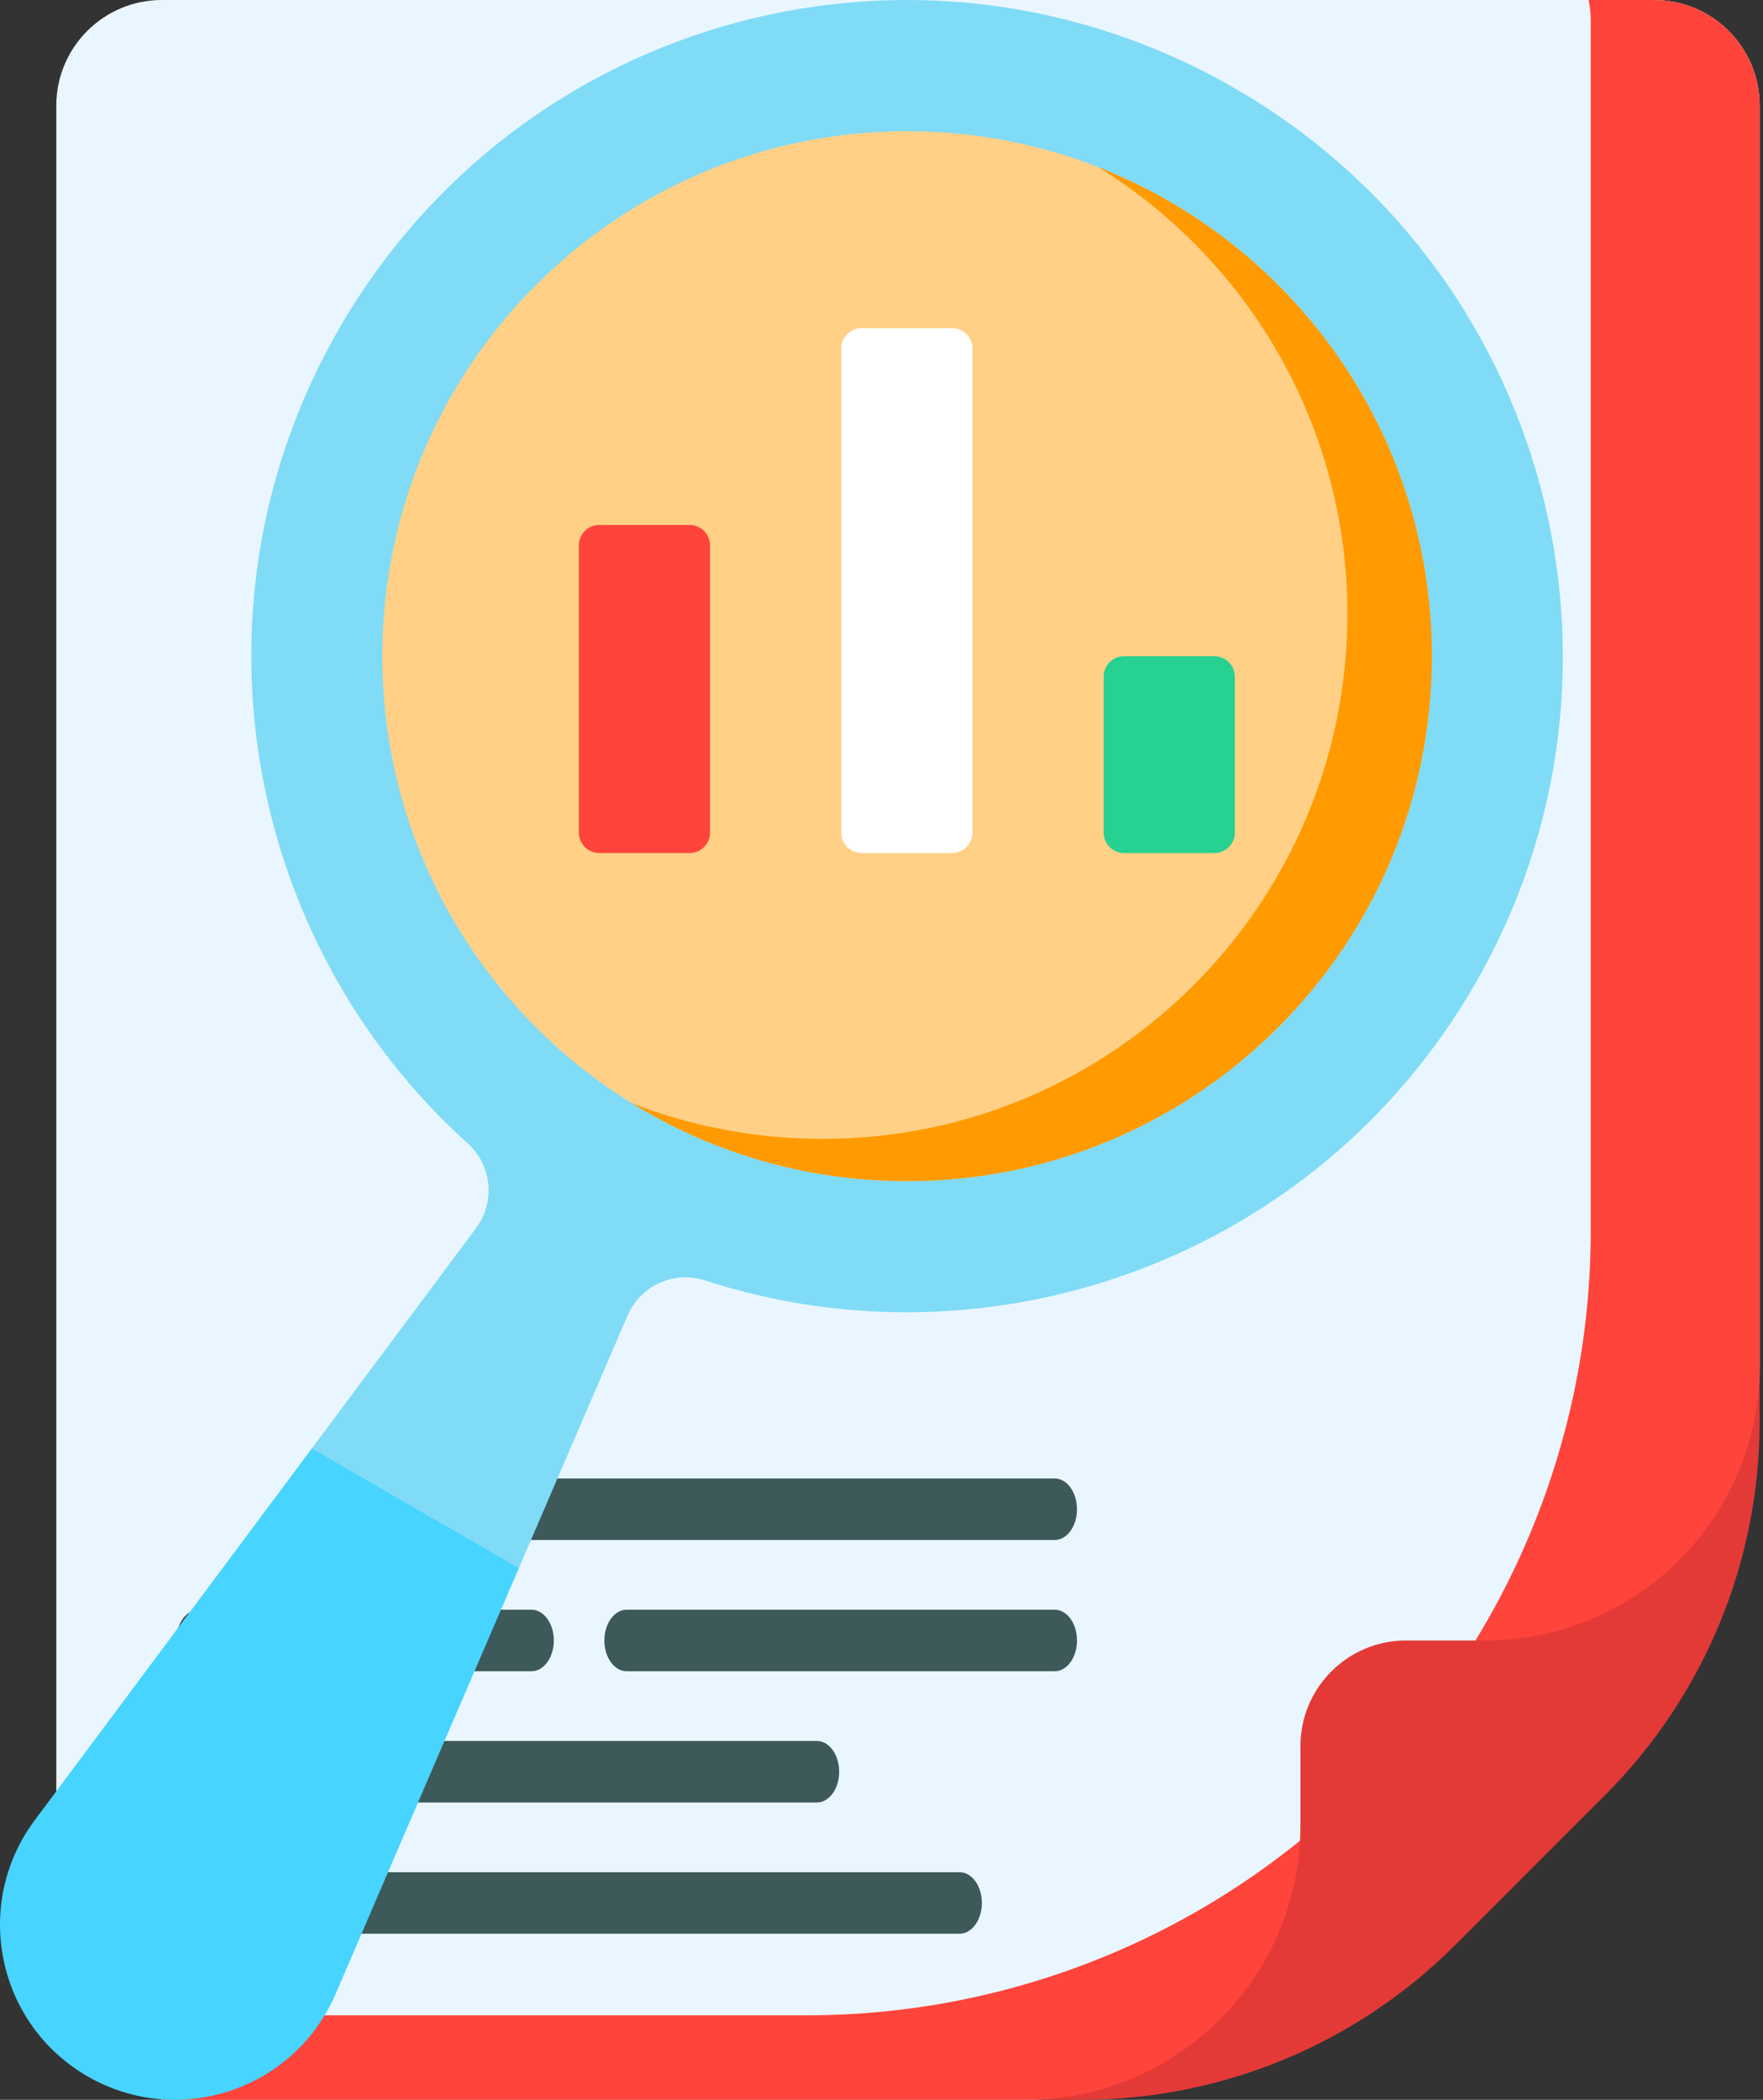 <svg width="430" height="512" viewBox="0 0 430 512" fill="none" xmlns="http://www.w3.org/2000/svg">
<rect x="0" y="0" width="430" height="512" fill="#333333" stroke="none"/>
<path d="M39.489 512H250.225C284.378 512 322.754 490.433 346.903 466.283L383.47 429.716C407.62 405.566 429.187 367.19 429.187 333.038V25.755C429.187 11.531 417.656 0 403.433 0H39.489C25.265 0 13.734 11.531 13.734 25.755V486.246L39.489 512Z" fill="#EAF6FF"/>
<path d="M403.433 0H387.465C387.803 1.664 387.98 3.387 387.98 5.151V300.2C387.98 350.908 367.836 399.54 331.98 435.396C296.124 471.252 247.493 491.396 196.784 491.396H14.25L39.489 512H250.225C284.378 512 322.754 490.433 346.903 466.283L383.47 429.716C407.619 405.566 429.187 367.19 429.187 333.038V25.755C429.187 11.531 417.656 0 403.433 0Z" fill="#FF443B"/>
<path d="M257.241 375.5H80.852C77.849 375.5 75.414 372.142 75.414 368C75.414 363.858 77.849 360.5 80.852 360.5H257.242C260.245 360.5 262.679 363.858 262.679 368C262.679 372.142 260.244 375.5 257.241 375.5Z" fill="#3E5959"/>
<path d="M257.246 407.5H152.844C149.841 407.5 147.406 404.142 147.406 400C147.406 395.858 149.841 392.5 152.844 392.5H257.246C260.249 392.5 262.684 395.858 262.684 400C262.684 404.142 260.249 407.5 257.246 407.5Z" fill="#3E5959"/>
<path d="M129.639 407.5H48.438C45.435 407.5 43 404.142 43 400C43 395.858 45.435 392.5 48.438 392.5H129.639C132.642 392.5 135.077 395.858 135.077 400C135.077 404.142 132.642 407.5 129.639 407.5Z" fill="#3E5959"/>
<path d="M199.241 439.5H48.438C45.435 439.5 43 436.142 43 432C43 427.858 45.435 424.5 48.438 424.5H199.241C202.244 424.5 204.679 427.858 204.679 432C204.679 436.142 202.244 439.5 199.241 439.5Z" fill="#3E5959"/>
<path d="M234.042 471.5H48.438C45.435 471.5 43 468.142 43 464C43 459.858 45.435 456.5 48.438 456.5H234.042C237.045 456.5 239.479 459.858 239.479 464C239.479 468.142 237.045 471.5 234.042 471.5Z" fill="#3E5959"/>
<path d="M354.898 474.283C330.748 498.433 297.994 512 263.842 512H250.219C287.201 512 317.181 482.02 317.181 445.038V425.754C317.181 411.53 328.712 399.999 342.936 399.999H362.22C399.202 399.999 429.182 370.019 429.182 333.037V346.659C429.182 380.812 415.615 413.565 391.465 437.715L354.898 474.283Z" fill="#E33A38"/>
<path d="M171.93 312.198C242.217 335.05 321.293 306.568 359.729 239.994C403.958 163.387 377.601 65.396 300.837 21.334C224.195 -22.658 126.923 3.544 82.739 80.076C44.32 146.622 59.164 229.304 114.043 278.755C119.973 284.098 120.874 293.068 116.103 299.467L76.04 353.196L93.299 381.626L126.55 382.357L153.049 320.798C156.191 313.499 164.372 309.741 171.93 312.198Z" fill="#80DBF7"/>
<path d="M8.468 443.822C-6.797 464.295 -0.778 493.502 21.337 506.271C43.453 519.04 71.757 509.649 81.855 486.192L126.552 382.357L76.041 353.195L8.468 443.822Z" fill="#47D4FF"/>
<path d="M221.234 288C291.927 288 349.234 230.692 349.234 160C349.234 89.308 291.927 32 221.234 32C150.542 32 93.234 89.308 93.234 160C93.234 230.692 150.542 288 221.234 288Z" fill="#FFD086"/>
<path d="M267.873 40.764C304.337 63.32 328.631 103.672 328.631 149.699C328.631 220.391 271.323 277.699 200.631 277.699C184.175 277.699 168.444 274.593 153.992 268.936C173.533 281.024 196.569 288.001 221.235 288.001C291.927 288.001 349.235 230.693 349.235 160.001C349.235 105.765 315.502 59.408 267.873 40.764Z" fill="#FF9B00"/>
<path d="M168.18 208H146.18C143.419 208 141.18 205.761 141.18 203V133C141.18 130.239 143.419 128 146.18 128H168.18C170.941 128 173.18 130.239 173.18 133V203C173.18 205.761 170.942 208 168.18 208Z" fill="#FF443B"/>
<path d="M274.18 208H296.18C298.941 208 301.18 205.761 301.18 203V165C301.18 162.239 298.941 160 296.18 160H274.18C271.419 160 269.18 162.239 269.18 165V203C269.18 205.761 271.419 208 274.18 208Z" fill="#26D192"/>
<path d="M232.18 208H210.18C207.419 208 205.18 205.761 205.18 203V85C205.18 82.239 207.419 80 210.18 80H232.18C234.941 80 237.18 82.239 237.18 85V203C237.18 205.761 234.942 208 232.18 208Z" fill="white"/>
</svg>
